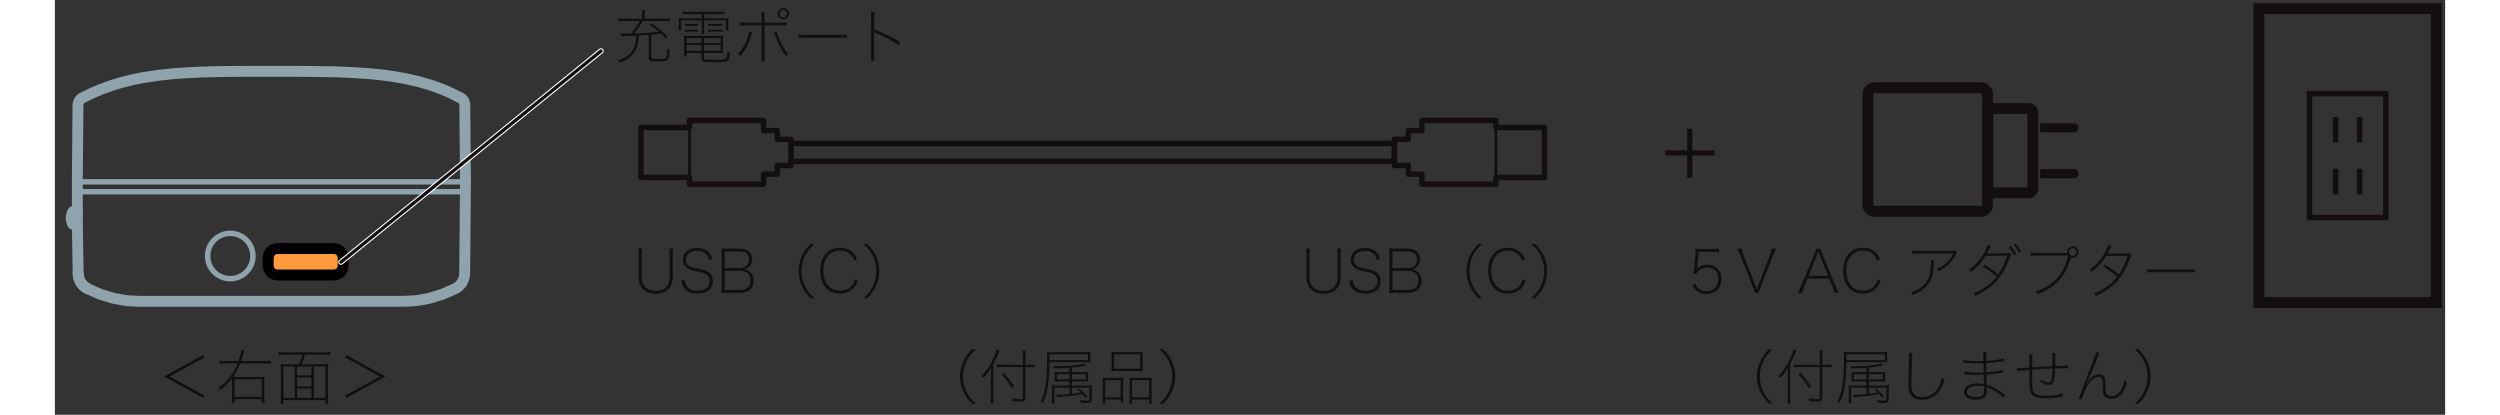 ﻿<?xml version="1.0" encoding="utf-8" standalone="no"?><svg width="325.5px" height="54px" viewBox="-1 -1 219 38" xmlns="http://www.w3.org/2000/svg" xmlns:xlink="http://www.w3.org/1999/xlink"><rect x="-1" y="-1" width="219" height="38" fill="#333333" stroke="none"/><title>generated by pstoedit</title><!-- generated by pstoedit version:3.75 --><g xml:space="preserve">
<clipPath id="clippath1"> 	<path d="M 0 -0.711 L 0 36 L 217.691 36 L 217.691 -0.711 Z" style="clip-rule:nonzero" />
</clipPath>
<g style="clip-path:url(#clippath1)"> 
<g fill="#120f0e" fill-rule="nonzero" stroke-width="0" stroke-linejoin="miter" stroke-linecap="butt" stroke-miterlimit="10">
	<path d="M 149.035 15.289 L 148.559 15.289 L 148.559 13.242 L 146.531 13.242 L 146.531 12.777 L 148.559 12.777 L 148.559 10.809 L 149.035 10.809 L 149.035 12.777 L 151.066 12.777 L 151.066 13.242 L 149.035 13.242 Z" />
</g>
<g stroke="#120f0e" fill="none" stroke-width="1" stroke-linejoin="miter" stroke-linecap="butt" stroke-miterlimit="10">
	<path d="M 176.074 7.652 L 176.074 17.754 C 176.074 18.09 175.801 18.363 175.465 18.363 L 165.727 18.363 C 165.387 18.363 165.113 18.09 165.113 17.754 L 165.113 7.652 C 165.113 7.312 165.387 7.043 165.727 7.043 L 175.465 7.043 C 175.801 7.043 176.074 7.312 176.074 7.652 Z" />
</g>
<g stroke="#120f0e" fill="none" stroke-width="1" stroke-linejoin="miter" stroke-linecap="butt" stroke-miterlimit="10">
	<path d="M 180.227 9.363 C 180.227 9.133 180.039 8.949 179.813 8.949 L 176.109 8.949 L 176.109 16.668 L 179.813 16.668 C 180.039 16.668 180.227 16.484 180.227 16.254 Z" />
</g>
<g fill="#120f0e" fill-rule="nonzero" stroke-width="0" stroke-linejoin="miter" stroke-linecap="butt" stroke-miterlimit="10">
	<path d="M 184.406 14.883 C 184.406 14.668 184.23 14.492 184.012 14.492 L 180.898 14.492 L 180.898 15.324 L 184.012 15.324 C 184.23 15.324 184.406 15.148 184.406 14.93 Z" />
</g>
<g fill="#120f0e" fill-rule="nonzero" stroke-width="0" stroke-linejoin="miter" stroke-linecap="butt" stroke-miterlimit="10">
	<path d="M 184.406 10.688 C 184.406 10.469 184.23 10.293 184.012 10.293 L 180.898 10.293 L 180.898 11.125 L 184.012 11.125 C 184.23 11.125 184.406 10.949 184.406 10.73 Z" />
</g>
<g stroke="#120f0e" fill="none" stroke-width="1" stroke-linejoin="miter" stroke-linecap="butt" stroke-miterlimit="10">
	<path d="M 217.191 26.723 L 200.938 26.723 L 200.938 -0.211 L 217.191 -0.211 Z" />
</g>
<g stroke="#120f0e" fill="none" stroke-width="0.5" stroke-linejoin="miter" stroke-linecap="butt" stroke-miterlimit="10">
	<path d="M 212.563 18.93 L 205.57 18.93 L 205.57 7.586 L 212.563 7.586 Z" />
</g>
<g stroke="#120f0e" fill="none" stroke-width="0.5" stroke-linejoin="miter" stroke-linecap="butt" stroke-miterlimit="10">
	<path d="M 207.965 9.715 L 207.965 12.051" />
</g>
<g stroke="#120f0e" fill="none" stroke-width="0.5" stroke-linejoin="miter" stroke-linecap="butt" stroke-miterlimit="10">
	<path d="M 210.168 9.715 L 210.168 12.051" />
</g>
<g stroke="#120f0e" fill="none" stroke-width="0.5" stroke-linejoin="miter" stroke-linecap="butt" stroke-miterlimit="10">
	<path d="M 207.965 14.465 L 207.965 16.801" />
</g>
<g stroke="#120f0e" fill="none" stroke-width="0.5" stroke-linejoin="miter" stroke-linecap="butt" stroke-miterlimit="10">
	<path d="M 210.168 14.465 L 210.168 16.801" />
</g>
<g stroke="#8ea3ab" fill="none" stroke-width="0.3" stroke-linejoin="round" stroke-linecap="round" stroke-miterlimit="10">
	<path d="M 1.199 24.113 L 1.199 24.106 L 1.215 24.324 L 1.262 24.535 L 1.336 24.75 L 1.441 24.953 L 1.574 25.137 L 1.734 25.301 L 1.906 25.434 L 2.094 25.547" />
</g>
<g fill="#120f0e" fill-rule="nonzero" stroke-width="0" stroke-linejoin="round" stroke-linecap="round" stroke-miterlimit="10">
	<path d="M 53.41 2.191 C 53.164 2.211 52.793 2.238 52.496 2.254 C 52.469 2.918 52.371 3.32 52.141 3.707 C 52.02 3.902 51.875 4.078 51.688 4.234 C 51.438 4.449 51.219 4.562 50.746 4.746 C 50.703 4.648 50.664 4.602 50.59 4.523 C 51.148 4.344 51.434 4.188 51.711 3.891 C 52.074 3.504 52.238 3.02 52.262 2.266 C 51.781 2.285 51.301 2.301 51.191 2.301 C 51.102 2.301 51.031 2.309 50.898 2.324 L 50.844 2.059 C 50.996 2.078 51.094 2.086 51.258 2.086 C 51.352 2.086 51.426 2.086 51.785 2.074 C 52.137 1.688 52.375 1.344 52.594 0.926 L 51.203 0.926 C 50.922 0.926 50.77 0.934 50.625 0.957 L 50.625 0.68 C 50.785 0.707 50.949 0.719 51.203 0.719 L 52.816 0.719 L 52.816 0.422 C 52.816 0.238 52.805 0.078 52.777 -0.066 L 53.09 -0.066 C 53.062 0.074 53.051 0.23 53.051 0.422 L 53.051 0.719 L 54.762 0.719 C 55.027 0.719 55.191 0.707 55.348 0.68 L 55.348 0.957 C 55.219 0.934 55.059 0.926 54.762 0.926 L 52.863 0.926 C 52.586 1.402 52.379 1.707 52.07 2.066 C 52.816 2.047 53.633 1.992 54.363 1.922 C 54.09 1.691 53.906 1.551 53.52 1.301 L 53.703 1.168 C 54.297 1.578 54.645 1.871 55.148 2.363 L 54.973 2.543 C 54.777 2.309 54.707 2.238 54.547 2.086 C 54.074 2.141 54.074 2.141 53.645 2.172 L 53.645 4.191 C 53.645 4.387 53.691 4.406 54.258 4.406 C 54.734 4.406 54.898 4.387 54.969 4.34 C 55.047 4.277 55.086 4.051 55.098 3.469 C 55.203 3.523 55.25 3.543 55.332 3.559 C 55.289 4.219 55.238 4.438 55.098 4.523 C 54.984 4.594 54.781 4.617 54.281 4.617 C 53.883 4.617 53.715 4.605 53.59 4.566 C 53.449 4.523 53.41 4.453 53.41 4.223 Z" />
</g>
<g fill="#120f0e" fill-rule="nonzero" stroke-width="0" stroke-linejoin="round" stroke-linecap="round" stroke-miterlimit="10">
	<path d="M 60.156 1.914 C 60.059 1.898 59.961 1.895 59.816 1.895 L 59.207 1.895 C 59.055 1.895 58.953 1.898 58.855 1.914 L 58.855 1.703 C 58.953 1.719 59.051 1.723 59.207 1.723 L 59.816 1.723 C 59.965 1.723 60.059 1.719 60.156 1.703 Z M 60.156 1.387 C 60.059 1.371 59.961 1.363 59.816 1.363 L 59.207 1.363 C 59.055 1.363 58.953 1.371 58.855 1.387 L 58.855 1.176 C 58.953 1.191 59.051 1.195 59.207 1.195 L 59.816 1.195 C 59.965 1.195 60.059 1.191 60.156 1.176 Z M 59.992 3.656 L 59.992 3.129 L 58.473 3.129 L 58.473 3.656 Z M 59.992 2.938 L 59.992 2.488 L 58.473 2.488 L 58.473 2.938 Z M 58.25 3.129 L 56.875 3.129 L 56.875 3.656 L 58.25 3.656 Z M 58.25 2.488 L 56.875 2.488 L 56.875 2.938 L 58.25 2.938 Z M 57.93 1.914 C 57.832 1.898 57.73 1.895 57.59 1.895 L 57.074 1.895 C 56.922 1.895 56.816 1.898 56.719 1.914 L 56.719 1.703 C 56.816 1.719 56.914 1.723 57.074 1.723 L 57.59 1.723 C 57.738 1.723 57.832 1.719 57.93 1.703 Z M 57.93 1.387 C 57.832 1.371 57.73 1.363 57.59 1.363 L 57.074 1.363 C 56.922 1.363 56.816 1.371 56.719 1.387 L 56.719 1.176 C 56.816 1.191 56.914 1.195 57.074 1.195 L 57.59 1.195 C 57.738 1.195 57.832 1.191 57.93 1.176 Z M 56.875 3.855 L 56.875 4.172 L 56.621 4.172 C 56.645 4.035 56.652 3.91 56.652 3.746 L 56.652 2.73 C 56.652 2.547 56.648 2.41 56.633 2.27 C 56.762 2.285 56.883 2.293 57.082 2.293 L 59.758 2.293 C 59.969 2.293 60.105 2.285 60.238 2.27 C 60.223 2.398 60.215 2.543 60.215 2.738 L 60.215 3.406 C 60.215 3.605 60.223 3.746 60.238 3.875 C 60.105 3.859 59.969 3.855 59.758 3.855 L 58.473 3.855 L 58.473 4.328 C 58.473 4.461 58.586 4.48 59.285 4.48 C 60.121 4.48 60.402 4.453 60.508 4.367 C 60.578 4.312 60.602 4.152 60.605 3.707 C 60.695 3.766 60.75 3.801 60.84 3.844 C 60.82 4.273 60.781 4.438 60.68 4.531 C 60.547 4.656 60.242 4.691 59.395 4.691 C 58.379 4.691 58.25 4.656 58.25 4.359 L 58.25 3.855 Z M 57.047 0.281 C 56.828 0.281 56.68 0.285 56.516 0.305 L 56.516 0.059 C 56.68 0.078 56.84 0.09 57.047 0.09 L 59.852 0.09 C 60.086 0.09 60.211 0.078 60.355 0.059 L 60.355 0.305 C 60.211 0.285 60.09 0.281 59.852 0.281 L 58.484 0.281 L 58.484 0.68 L 60.16 0.68 C 60.426 0.68 60.578 0.672 60.723 0.652 C 60.707 0.777 60.699 0.879 60.699 1.043 L 60.699 1.355 C 60.699 1.516 60.711 1.625 60.73 1.758 L 60.48 1.758 L 60.48 0.863 L 58.484 0.863 L 58.484 1.578 C 58.484 1.852 58.488 1.965 58.516 2.117 L 58.238 2.117 C 58.262 1.977 58.27 1.84 58.27 1.578 L 58.27 0.863 L 56.383 0.863 L 56.383 1.758 L 56.129 1.758 C 56.152 1.621 56.164 1.508 56.164 1.355 L 56.164 1.043 C 56.164 0.891 56.156 0.781 56.141 0.652 C 56.281 0.672 56.438 0.68 56.703 0.68 L 58.27 0.68 L 58.27 0.281 Z" />
</g>
<g fill="#120f0e" fill-rule="nonzero" stroke-width="0" stroke-linejoin="round" stroke-linecap="round" stroke-miterlimit="10">
	<path d="M 65.391 0.266 C 65.391 0.457 65.551 0.613 65.742 0.613 C 65.934 0.613 66.09 0.457 66.09 0.266 C 66.09 0.07 65.938 -0.082 65.742 -0.082 C 65.551 -0.082 65.391 0.074 65.391 0.266 Z M 66.258 0.266 C 66.258 0.547 66.023 0.781 65.742 0.781 C 65.457 0.781 65.223 0.547 65.223 0.266 C 65.223 -0.02 65.457 -0.254 65.742 -0.254 C 66.031 -0.254 66.258 -0.023 66.258 0.266 Z M 65.121 1.883 C 65.152 2.035 65.211 2.199 65.332 2.492 C 65.59 3.125 65.828 3.527 66.211 3.953 C 66.106 4.012 66.074 4.043 65.996 4.148 C 65.633 3.684 65.375 3.234 65.113 2.574 C 65.098 2.543 65.043 2.395 64.945 2.129 C 64.914 2.039 64.902 2.023 64.871 1.953 Z M 63.754 0.691 C 63.754 0.395 63.746 0.266 63.719 0.133 L 64.043 0.133 C 64.019 0.27 64.016 0.391 64.016 0.699 L 64.016 1.082 L 65.438 1.082 C 65.727 1.082 65.852 1.078 66.035 1.051 L 66.035 1.336 C 65.856 1.32 65.691 1.316 65.438 1.316 L 64.016 1.316 L 64.016 4.062 C 64.016 4.359 64.019 4.492 64.043 4.621 L 63.719 4.621 C 63.746 4.492 63.754 4.359 63.754 4.066 L 63.754 1.316 L 62.363 1.316 C 62.109 1.316 61.945 1.32 61.766 1.336 L 61.766 1.051 C 61.949 1.078 62.074 1.082 62.363 1.082 L 63.754 1.082 Z M 62.891 1.957 C 62.863 2.008 62.844 2.086 62.793 2.254 C 62.586 3 62.289 3.566 61.809 4.121 C 61.727 4.035 61.695 4.008 61.574 3.941 C 61.812 3.723 61.93 3.578 62.098 3.277 C 62.363 2.801 62.566 2.246 62.605 1.871 Z" />
</g>
<g fill="#120f0e" fill-rule="nonzero" stroke-width="0" stroke-linejoin="round" stroke-linecap="round" stroke-miterlimit="10">
	<path d="M 67.137 2.176 C 67.281 2.203 67.328 2.203 67.676 2.203 L 71.016 2.203 C 71.363 2.203 71.414 2.203 71.555 2.176 L 71.555 2.477 C 71.418 2.453 71.356 2.453 71.016 2.453 L 67.676 2.453 C 67.34 2.453 67.273 2.453 67.137 2.477 Z" />
</g>
<g fill="#120f0e" fill-rule="nonzero" stroke-width="0" stroke-linejoin="round" stroke-linecap="round" stroke-miterlimit="10">
	<path d="M 73.754 4.551 C 73.773 4.422 73.785 4.289 73.785 3.996 L 73.785 0.664 C 73.785 0.367 73.773 0.238 73.754 0.105 L 74.09 0.105 C 74.07 0.242 74.062 0.363 74.062 0.672 L 74.062 1.703 C 74.953 2.023 75.469 2.27 76.461 2.848 L 76.301 3.125 C 75.734 2.723 74.953 2.309 74.223 2.031 C 74.152 2.004 74.144 2.004 74.059 1.941 L 74.047 1.949 C 74.059 2.012 74.059 2.012 74.062 3.984 C 74.062 4.305 74.07 4.414 74.09 4.551 Z" />
</g>
<g fill="#120f0e" fill-rule="nonzero" stroke-width="0" stroke-linejoin="round" stroke-linecap="round" stroke-miterlimit="10">
	<path d="M 12.703 35.25 L 12.57 35.457 L 9.004 33.496 L 12.57 31.535 L 12.703 31.746 L 9.516 33.496 Z" />
</g>
<g fill="#120f0e" fill-rule="nonzero" stroke-width="0" stroke-linejoin="round" stroke-linecap="round" stroke-miterlimit="10">
	<path d="M 15.461 35.355 L 17.961 35.355 L 17.961 33.746 L 15.461 33.746 Z M 18.223 32.082 C 18.5 32.082 18.652 32.074 18.789 32.051 L 18.789 32.328 C 18.652 32.309 18.488 32.297 18.223 32.297 L 15.984 32.297 C 15.789 32.793 15.598 33.141 15.324 33.531 C 15.473 33.543 15.559 33.543 15.734 33.543 L 17.629 33.543 C 17.918 33.543 18.047 33.539 18.215 33.516 C 18.199 33.684 18.188 33.84 18.188 34.027 L 18.188 35.375 C 18.188 35.562 18.199 35.734 18.223 35.918 L 17.961 35.918 L 17.961 35.562 L 15.461 35.562 L 15.461 35.914 L 15.199 35.914 C 15.227 35.727 15.23 35.625 15.23 35.309 L 15.238 34.027 C 15.238 33.926 15.23 33.801 15.227 33.668 C 14.906 34.09 14.609 34.383 14.16 34.738 C 14.094 34.66 14.043 34.617 13.957 34.562 C 14.812 33.953 15.355 33.254 15.742 32.297 L 14.664 32.297 C 14.414 32.297 14.258 32.309 14.082 32.328 L 14.082 32.051 C 14.223 32.078 14.355 32.082 14.664 32.082 L 15.82 32.082 C 15.973 31.648 16.043 31.348 16.066 31.07 L 16.363 31.121 C 16.32 31.23 16.301 31.293 16.25 31.48 C 16.195 31.691 16.152 31.832 16.066 32.082 Z" />
</g>
<g fill="#120f0e" fill-rule="nonzero" stroke-width="0" stroke-linejoin="round" stroke-linecap="round" stroke-miterlimit="10">
	<path d="M 23.793 35.461 L 23.793 32.578 L 22.723 32.578 L 22.723 35.461 Z M 21.188 35.461 L 22.508 35.461 L 22.508 34.59 L 21.188 34.59 Z M 22.508 33.586 L 21.188 33.586 L 21.188 34.395 L 22.508 34.395 Z M 22.508 32.578 L 21.188 32.578 L 21.188 33.391 L 22.508 33.391 Z M 20.969 32.578 L 19.941 32.578 L 19.941 35.461 L 20.969 35.461 Z M 20.023 31.496 C 19.805 31.496 19.652 31.508 19.492 31.527 L 19.492 31.258 C 19.637 31.277 19.793 31.289 20.023 31.289 L 23.715 31.289 C 23.945 31.289 24.098 31.277 24.242 31.258 L 24.242 31.527 C 24.09 31.508 23.934 31.496 23.715 31.496 L 21.918 31.496 C 21.82 31.852 21.742 32.047 21.574 32.379 L 23.41 32.379 C 23.699 32.379 23.863 32.371 24.059 32.352 C 24.035 32.551 24.023 32.738 24.023 33.027 L 24.023 35.379 C 24.023 35.715 24.031 35.852 24.059 36 L 23.793 36 L 23.793 35.66 L 19.941 35.66 L 19.941 36 L 19.672 36 C 19.699 35.844 19.707 35.699 19.707 35.367 L 19.707 33.027 C 19.707 32.754 19.695 32.559 19.672 32.352 C 19.863 32.371 20.023 32.379 20.312 32.379 L 21.336 32.379 C 21.5 32.094 21.59 31.855 21.688 31.496 Z" />
</g>
<g fill="#120f0e" fill-rule="nonzero" stroke-width="0" stroke-linejoin="round" stroke-linecap="round" stroke-miterlimit="10">
	<path d="M 25.586 31.746 L 25.719 31.535 L 29.285 33.496 L 25.719 35.457 L 25.586 35.25 L 28.773 33.496 Z" />
</g>
<g fill="#120f0e" fill-rule="nonzero" stroke-width="0" stroke-linejoin="round" stroke-linecap="round" stroke-miterlimit="10">
	<path d="M 83.019 35.984 C 82.559 35.488 82.371 35.215 82.188 34.762 C 82.019 34.355 81.934 33.93 81.934 33.496 C 81.934 33.059 82.019 32.633 82.188 32.227 C 82.371 31.773 82.559 31.5 83.019 31.004 L 83.387 31.004 C 82.894 31.457 82.703 31.707 82.5 32.148 C 82.301 32.574 82.199 33.031 82.199 33.484 C 82.199 33.938 82.301 34.398 82.508 34.84 C 82.715 35.285 82.906 35.531 83.387 35.984 Z" />
</g>
<g fill="#120f0e" fill-rule="nonzero" stroke-width="0" stroke-linejoin="round" stroke-linecap="round" stroke-miterlimit="10">
	<path d="M 86.672 34.551 C 86.352 34.012 86.144 33.734 85.731 33.309 L 85.922 33.168 C 86.328 33.594 86.562 33.887 86.879 34.375 Z M 87.691 31.719 C 87.691 31.457 87.68 31.25 87.652 31.098 L 87.957 31.098 C 87.938 31.266 87.926 31.469 87.926 31.727 L 87.926 32.422 L 88.242 32.422 C 88.453 32.422 88.617 32.41 88.758 32.391 L 88.758 32.652 C 88.578 32.633 88.398 32.629 88.242 32.629 L 87.926 32.629 L 87.926 35.438 C 87.926 35.715 87.828 35.789 87.441 35.789 C 87.219 35.789 87 35.777 86.742 35.75 C 86.727 35.641 86.711 35.59 86.672 35.5 C 86.988 35.547 87.191 35.562 87.398 35.562 C 87.648 35.562 87.691 35.543 87.691 35.43 L 87.691 32.629 L 85.867 32.629 C 85.648 32.629 85.449 32.641 85.316 32.66 L 85.316 32.391 C 85.449 32.41 85.637 32.422 85.863 32.422 L 87.691 32.422 Z M 84.754 33.359 C 84.754 33.129 84.762 32.938 84.777 32.68 C 84.523 33.117 84.375 33.32 84.102 33.613 C 84.031 33.551 83.984 33.516 83.894 33.473 C 84.406 32.918 84.711 32.453 85.027 31.742 C 85.18 31.398 85.25 31.191 85.277 31.039 L 85.559 31.137 C 85.523 31.191 85.508 31.23 85.469 31.32 C 85.324 31.676 85.176 31.992 84.984 32.344 L 84.984 35.297 C 84.984 35.559 84.996 35.754 85.012 35.941 L 84.723 35.941 C 84.746 35.742 84.754 35.57 84.754 35.281 Z" />
</g>
<g fill="#120f0e" fill-rule="nonzero" stroke-width="0" stroke-linejoin="round" stroke-linecap="round" stroke-miterlimit="10">
	<path d="M 93.457 33.762 L 93.457 33.277 L 92.184 33.277 L 92.184 33.762 Z M 90.816 33.277 L 90.816 33.762 L 91.969 33.762 L 91.969 33.277 Z M 93.512 34.328 C 93.762 34.328 93.875 34.324 94.035 34.305 C 94.019 34.449 94.012 34.59 94.012 34.809 L 94.012 35.559 C 94.012 35.848 93.918 35.922 93.57 35.922 C 93.402 35.922 93.191 35.914 93.004 35.902 C 92.992 35.816 92.984 35.762 92.949 35.668 C 93.191 35.699 93.383 35.715 93.594 35.715 C 93.758 35.715 93.793 35.684 93.793 35.547 L 93.793 34.52 L 92.184 34.52 L 92.184 35.086 C 92.434 35.059 92.656 35.023 93 34.961 C 92.883 34.852 92.832 34.801 92.688 34.703 L 92.832 34.59 C 93.117 34.812 93.309 34.996 93.562 35.305 L 93.414 35.457 C 93.305 35.293 93.254 35.23 93.137 35.105 C 92.348 35.254 92.074 35.285 91.027 35.367 C 90.887 35.375 90.871 35.379 90.805 35.391 L 90.754 35.152 C 90.836 35.156 90.93 35.16 91.043 35.16 C 91.234 35.16 91.512 35.145 91.969 35.105 L 91.969 34.52 L 90.57 34.52 L 90.57 35.434 C 90.57 35.672 90.574 35.805 90.594 35.949 L 90.324 35.949 C 90.34 35.777 90.352 35.613 90.352 35.422 L 90.352 34.762 C 90.352 34.504 90.348 34.402 90.336 34.305 C 90.484 34.324 90.617 34.328 90.863 34.328 L 91.969 34.328 L 91.969 33.945 L 91.023 33.945 C 90.793 33.945 90.723 33.953 90.594 33.965 C 90.602 33.859 90.609 33.762 90.609 33.648 L 90.609 33.395 C 90.609 33.227 90.609 33.18 90.594 33.074 C 90.719 33.09 90.773 33.09 91.023 33.09 L 91.969 33.09 L 91.969 32.695 C 91.535 32.73 91.066 32.754 90.582 32.766 C 90.547 32.68 90.527 32.633 90.477 32.559 C 90.617 32.562 90.723 32.562 90.801 32.562 C 91.852 32.562 92.973 32.445 93.328 32.289 L 93.5 32.48 C 92.938 32.59 92.715 32.625 92.184 32.68 L 92.184 33.09 L 93.254 33.09 C 93.496 33.09 93.562 33.09 93.688 33.074 C 93.668 33.172 93.668 33.219 93.668 33.395 L 93.668 33.648 C 93.668 33.828 93.676 33.883 93.688 33.965 C 93.555 33.945 93.484 33.945 93.25 33.945 L 92.184 33.945 L 92.184 34.328 Z M 93.66 31.996 L 93.66 31.465 L 90.129 31.465 L 90.129 31.996 Z M 90.129 32.188 C 90.082 34.297 89.965 34.988 89.508 35.918 C 89.438 35.836 89.394 35.793 89.324 35.75 C 89.496 35.406 89.59 35.168 89.676 34.809 C 89.836 34.145 89.91 33.191 89.91 31.84 C 89.91 31.555 89.906 31.418 89.891 31.246 C 90.074 31.262 90.234 31.266 90.519 31.266 L 93.344 31.266 C 93.613 31.266 93.746 31.262 93.887 31.246 C 93.875 31.363 93.871 31.457 93.871 31.582 L 93.871 31.895 C 93.871 32.02 93.875 32.105 93.887 32.203 C 93.731 32.191 93.578 32.188 93.371 32.188 Z" />
</g>
<g fill="#120f0e" fill-rule="nonzero" stroke-width="0" stroke-linejoin="round" stroke-linecap="round" stroke-miterlimit="10">
	<path d="M 97.695 33.82 L 97.695 35.402 L 99.262 35.402 L 99.262 33.82 Z M 97.473 34.082 C 97.473 33.82 97.473 33.75 97.457 33.609 C 97.598 33.621 97.719 33.625 97.91 33.625 L 99.047 33.625 C 99.25 33.625 99.371 33.621 99.504 33.602 C 99.488 33.758 99.484 33.91 99.484 34.137 L 99.484 35.41 C 99.484 35.707 99.488 35.848 99.512 35.969 L 99.262 35.969 L 99.262 35.598 L 97.695 35.598 L 97.695 35.969 L 97.453 35.969 C 97.469 35.82 97.473 35.68 97.473 35.41 Z M 96.051 31.465 L 96.051 32.793 L 98.426 32.793 L 98.426 31.465 Z M 95.824 31.68 C 95.824 31.496 95.816 31.371 95.801 31.234 C 95.992 31.258 96.129 31.262 96.41 31.262 L 98.066 31.262 C 98.371 31.262 98.531 31.258 98.676 31.234 C 98.66 31.363 98.656 31.48 98.656 31.676 L 98.656 32.551 C 98.656 32.758 98.66 32.879 98.676 33.016 C 98.504 33 98.363 32.992 98.102 32.992 L 96.383 32.992 C 96.129 32.992 95.965 33 95.801 33.016 C 95.816 32.879 95.824 32.742 95.824 32.559 Z M 95.234 33.82 L 95.234 35.402 L 96.644 35.402 L 96.644 33.82 Z M 95.012 34.137 C 95.012 33.918 95.008 33.762 94.988 33.602 C 95.148 33.621 95.273 33.625 95.477 33.625 L 96.434 33.625 C 96.609 33.625 96.746 33.621 96.887 33.609 C 96.875 33.738 96.871 33.84 96.871 34.137 L 96.871 35.305 C 96.871 35.586 96.875 35.734 96.891 35.859 L 96.644 35.859 L 96.644 35.598 L 95.234 35.598 L 95.234 35.969 L 94.984 35.969 C 95.008 35.824 95.012 35.684 95.012 35.41 Z" />
</g>
<g fill="#120f0e" fill-rule="nonzero" stroke-width="0" stroke-linejoin="round" stroke-linecap="round" stroke-miterlimit="10">
	<path d="M 100.199 35.984 C 100.68 35.531 100.863 35.285 101.07 34.84 C 101.277 34.395 101.383 33.941 101.383 33.484 C 101.383 33.031 101.277 32.574 101.082 32.148 C 100.875 31.707 100.684 31.457 100.195 31.004 L 100.559 31.004 C 101.023 31.5 101.207 31.773 101.398 32.227 C 101.566 32.633 101.648 33.055 101.648 33.496 C 101.648 33.938 101.566 34.355 101.398 34.762 C 101.207 35.215 101.023 35.488 100.566 35.984 Z" />
</g>
<g fill="#120f0e" fill-rule="nonzero" stroke-width="0" stroke-linejoin="round" stroke-linecap="round" stroke-miterlimit="10">
	<path d="M 156.031 35.984 C 155.566 35.488 155.383 35.215 155.195 34.762 C 155.027 34.355 154.941 33.93 154.941 33.496 C 154.941 33.059 155.027 32.633 155.195 32.227 C 155.383 31.773 155.566 31.5 156.031 31.004 L 156.395 31.004 C 155.906 31.457 155.715 31.707 155.508 32.148 C 155.313 32.574 155.207 33.031 155.207 33.484 C 155.207 33.938 155.313 34.398 155.52 34.84 C 155.727 35.285 155.914 35.531 156.395 35.984 Z" />
</g>
<g fill="#120f0e" fill-rule="nonzero" stroke-width="0" stroke-linejoin="round" stroke-linecap="round" stroke-miterlimit="10">
	<path d="M 159.684 34.551 C 159.359 34.012 159.152 33.734 158.738 33.309 L 158.93 33.168 C 159.34 33.594 159.574 33.887 159.891 34.375 Z M 160.699 31.719 C 160.699 31.457 160.691 31.25 160.664 31.098 L 160.969 31.098 C 160.945 31.266 160.934 31.469 160.934 31.727 L 160.934 32.422 L 161.25 32.422 C 161.465 32.422 161.629 32.41 161.77 32.391 L 161.77 32.652 C 161.59 32.633 161.41 32.629 161.25 32.629 L 160.934 32.629 L 160.934 35.438 C 160.934 35.715 160.836 35.789 160.449 35.789 C 160.227 35.789 160.008 35.777 159.754 35.75 C 159.738 35.641 159.719 35.59 159.684 35.5 C 159.996 35.547 160.199 35.562 160.406 35.562 C 160.656 35.562 160.699 35.543 160.699 35.43 L 160.699 32.629 L 158.875 32.629 C 158.66 32.629 158.457 32.641 158.324 32.66 L 158.324 32.391 C 158.457 32.41 158.648 32.422 158.871 32.422 L 160.699 32.422 Z M 157.766 33.359 C 157.766 33.129 157.77 32.938 157.785 32.68 C 157.531 33.117 157.383 33.32 157.113 33.613 C 157.039 33.551 156.992 33.516 156.906 33.473 C 157.418 32.918 157.723 32.453 158.039 31.742 C 158.191 31.398 158.262 31.191 158.289 31.039 L 158.566 31.137 C 158.531 31.191 158.516 31.23 158.48 31.32 C 158.332 31.676 158.184 31.992 157.992 32.344 L 157.992 35.297 C 157.992 35.559 158.004 35.754 158.02 35.941 L 157.734 35.941 C 157.754 35.742 157.766 35.57 157.766 35.281 Z" />
</g>
<g fill="#120f0e" fill-rule="nonzero" stroke-width="0" stroke-linejoin="round" stroke-linecap="round" stroke-miterlimit="10">
	<path d="M 166.465 33.762 L 166.465 33.277 L 165.191 33.277 L 165.191 33.762 Z M 163.824 33.277 L 163.824 33.762 L 164.98 33.762 L 164.98 33.277 Z M 166.52 34.328 C 166.77 34.328 166.887 34.324 167.043 34.305 C 167.027 34.449 167.023 34.59 167.023 34.809 L 167.023 35.559 C 167.023 35.848 166.93 35.922 166.582 35.922 C 166.41 35.922 166.199 35.914 166.016 35.902 C 166.004 35.816 165.992 35.762 165.961 35.668 C 166.199 35.699 166.391 35.715 166.602 35.715 C 166.766 35.715 166.805 35.684 166.805 35.547 L 166.805 34.52 L 165.191 34.52 L 165.191 35.086 C 165.441 35.059 165.664 35.023 166.008 34.961 C 165.895 34.852 165.84 34.801 165.699 34.703 L 165.84 34.59 C 166.129 34.812 166.32 34.996 166.57 35.305 L 166.422 35.457 C 166.313 35.293 166.266 35.23 166.145 35.105 C 165.355 35.254 165.082 35.285 164.035 35.367 C 163.895 35.375 163.879 35.379 163.813 35.391 L 163.766 35.152 C 163.848 35.156 163.938 35.16 164.055 35.16 C 164.242 35.16 164.523 35.145 164.98 35.105 L 164.98 34.52 L 163.578 34.52 L 163.578 35.434 C 163.578 35.672 163.586 35.805 163.602 35.949 L 163.336 35.949 C 163.352 35.777 163.363 35.613 163.363 35.422 L 163.363 34.762 C 163.363 34.504 163.355 34.402 163.348 34.305 C 163.492 34.324 163.629 34.328 163.875 34.328 L 164.98 34.328 L 164.98 33.945 L 164.031 33.945 C 163.805 33.945 163.73 33.953 163.602 33.965 C 163.613 33.859 163.617 33.762 163.617 33.648 L 163.617 33.395 C 163.617 33.227 163.617 33.18 163.602 33.074 C 163.727 33.09 163.781 33.09 164.031 33.09 L 164.98 33.09 L 164.98 32.695 C 164.543 32.73 164.074 32.754 163.59 32.766 C 163.559 32.68 163.535 32.633 163.488 32.559 C 163.629 32.562 163.73 32.562 163.809 32.562 C 164.859 32.562 165.98 32.445 166.336 32.289 L 166.512 32.48 C 165.949 32.59 165.727 32.625 165.191 32.68 L 165.191 33.09 L 166.266 33.09 C 166.504 33.09 166.57 33.09 166.695 33.074 C 166.68 33.172 166.68 33.219 166.68 33.395 L 166.68 33.648 C 166.68 33.828 166.684 33.883 166.695 33.965 C 166.563 33.945 166.492 33.945 166.258 33.945 L 165.191 33.945 L 165.191 34.328 Z M 166.668 31.996 L 166.668 31.465 L 163.141 31.465 L 163.141 31.996 Z M 163.141 32.188 C 163.09 34.297 162.977 34.988 162.516 35.918 C 162.445 35.836 162.402 35.793 162.332 35.75 C 162.508 35.406 162.598 35.168 162.688 34.809 C 162.844 34.145 162.922 33.191 162.922 31.84 C 162.922 31.555 162.914 31.418 162.898 31.246 C 163.086 31.262 163.242 31.266 163.531 31.266 L 166.352 31.266 C 166.625 31.266 166.754 31.262 166.895 31.246 C 166.887 31.363 166.879 31.457 166.879 31.582 L 166.879 31.895 C 166.879 32.02 166.887 32.105 166.895 32.203 C 166.738 32.191 166.586 32.188 166.379 32.188 Z" />
</g>
<g fill="#120f0e" fill-rule="nonzero" stroke-width="0" stroke-linejoin="round" stroke-linecap="round" stroke-miterlimit="10">
	<path d="M 169.199 31.363 C 169.176 31.492 169.164 31.605 169.145 31.969 C 169.129 32.301 169.094 33.777 169.094 34.137 C 169.094 34.609 169.133 34.824 169.262 35.02 C 169.422 35.266 169.711 35.383 170.121 35.383 C 170.75 35.383 171.289 35.035 171.605 34.426 C 171.734 34.172 171.805 33.969 171.883 33.598 C 171.977 33.684 172.012 33.711 172.145 33.793 C 171.953 34.371 171.797 34.684 171.566 34.961 C 171.188 35.406 170.691 35.629 170.07 35.629 C 169.629 35.629 169.313 35.504 169.102 35.254 C 168.895 35.008 168.828 34.754 168.828 34.191 C 168.828 33.848 168.828 33.758 168.875 31.969 C 168.883 31.812 168.883 31.691 168.883 31.609 C 168.883 31.535 168.875 31.469 168.867 31.363 Z" />
</g>
<g fill="#120f0e" fill-rule="nonzero" stroke-width="0" stroke-linejoin="round" stroke-linecap="round" stroke-miterlimit="10">
	<path d="M 175.754 34.414 C 175.535 34.359 175.414 34.348 175.148 34.348 C 174.566 34.348 174.184 34.566 174.184 34.898 C 174.184 35.195 174.516 35.395 175.008 35.395 C 175.305 35.395 175.535 35.32 175.648 35.188 C 175.727 35.098 175.758 34.953 175.758 34.684 Z M 173.836 31.98 C 174.043 32.039 174.613 32.082 175.195 32.082 C 175.328 32.082 175.531 32.078 175.699 32.078 C 175.691 31.363 175.691 31.363 175.676 31.25 L 175.988 31.25 C 175.961 31.371 175.953 31.547 175.949 32.062 C 176.66 32.02 177.293 31.93 177.563 31.832 L 177.582 32.094 C 177.5 32.102 177.5 32.102 177.234 32.137 C 176.711 32.219 176.512 32.242 175.949 32.273 C 175.953 32.398 175.953 32.398 175.965 33.109 C 176.711 33.055 177.203 32.977 177.48 32.875 L 177.5 33.137 C 177.43 33.141 177.43 33.141 177.203 33.18 C 176.867 33.234 176.355 33.293 175.973 33.316 L 175.996 34.242 C 176.504 34.395 176.969 34.637 177.512 35.047 C 177.598 35.105 177.625 35.129 177.699 35.168 L 177.547 35.434 C 177.387 35.27 177.215 35.133 176.941 34.949 C 176.707 34.789 176.512 34.688 176.117 34.523 C 176.074 34.508 176.047 34.492 175.996 34.469 C 176.016 34.547 176.02 34.617 176.02 34.742 C 176.02 35.059 175.965 35.242 175.84 35.367 C 175.672 35.535 175.379 35.629 175.023 35.629 C 174.699 35.629 174.398 35.555 174.199 35.418 C 174.02 35.297 173.934 35.125 173.934 34.895 C 173.934 34.422 174.414 34.121 175.176 34.121 C 175.422 34.121 175.586 34.145 175.746 34.191 C 175.742 34.137 175.73 33.855 175.715 33.332 C 175.469 33.336 175.219 33.344 175.051 33.344 C 174.715 33.344 174.426 33.332 174.141 33.305 C 174.082 33.297 174.043 33.293 174.016 33.293 C 174.004 33.293 173.988 33.293 173.965 33.293 L 173.973 33.043 C 174.219 33.102 174.648 33.137 175.18 33.137 C 175.332 33.137 175.539 33.129 175.711 33.125 C 175.703 32.641 175.699 32.363 175.699 32.285 C 175.52 32.289 175.414 32.289 175.285 32.289 C 174.887 32.289 174.348 32.27 173.992 32.234 C 173.949 32.23 173.922 32.23 173.902 32.23 C 173.887 32.23 173.863 32.23 173.828 32.23 Z" />
</g>
<g fill="#120f0e" fill-rule="nonzero" stroke-width="0" stroke-linejoin="round" stroke-linecap="round" stroke-miterlimit="10">
	<path d="M 182.035 32.559 C 182.035 32.449 182.035 32.324 182.035 32.039 C 182.035 31.598 182.031 31.512 182.008 31.348 L 182.297 31.348 C 182.285 31.48 182.281 31.52 182.281 31.715 C 182.281 32.09 182.281 32.281 182.277 32.547 C 183.277 32.516 183.277 32.516 183.453 32.492 L 183.457 32.758 C 183.316 32.75 183.238 32.742 183.113 32.742 C 183.055 32.742 182.902 32.75 182.672 32.754 C 182.578 32.754 182.445 32.758 182.27 32.758 C 182.258 33.191 182.227 33.523 182.176 33.766 C 182.141 33.973 182.09 34.09 181.996 34.172 C 181.922 34.246 181.813 34.289 181.699 34.289 C 181.504 34.289 181.301 34.215 180.945 34.008 C 180.953 33.945 180.957 33.867 180.957 33.758 C 181.258 33.953 181.52 34.066 181.676 34.066 C 181.836 34.066 181.906 33.969 181.953 33.676 C 181.992 33.461 182.016 33.184 182.031 32.77 C 181.063 32.812 181.063 32.812 180.168 32.875 C 180.168 32.934 180.168 32.934 180.168 32.988 C 180.16 33.262 180.16 33.418 180.16 33.555 C 180.16 34.316 180.172 34.594 180.211 34.742 C 180.262 34.949 180.359 35.062 180.551 35.141 C 180.723 35.211 181.063 35.254 181.441 35.254 C 182.039 35.254 182.574 35.184 182.949 35.047 L 182.988 35.332 C 182.91 35.34 182.891 35.348 182.785 35.363 C 182.289 35.457 181.883 35.492 181.441 35.492 C 180.609 35.492 180.168 35.332 180.02 34.965 C 179.93 34.746 179.91 34.523 179.91 33.695 C 179.91 33.457 179.91 33.277 179.918 32.891 L 179.551 32.922 C 179.09 32.961 179.023 32.965 178.797 33.012 L 178.762 32.75 C 178.805 32.75 178.84 32.75 178.867 32.75 C 178.926 32.75 178.926 32.75 179.918 32.672 L 179.918 32.164 C 179.918 31.77 179.91 31.594 179.895 31.473 L 180.211 31.473 C 180.184 31.637 180.184 31.637 180.168 32.656 L 181.109 32.598 Z" />
</g>
<g fill="#120f0e" fill-rule="nonzero" stroke-width="0" stroke-linejoin="round" stroke-linecap="round" stroke-miterlimit="10">
	<path d="M 186.332 31.348 C 186.258 31.469 186.258 31.469 185.699 32.906 C 185.566 33.238 185.48 33.445 185.313 33.805 L 185.16 34.125 L 185.188 34.137 C 185.313 33.938 185.344 33.883 185.422 33.785 C 185.684 33.445 185.941 33.293 186.25 33.293 C 186.516 33.293 186.719 33.406 186.809 33.621 C 186.859 33.723 186.867 33.816 186.875 34.078 L 186.883 34.566 C 186.883 34.895 186.902 35.004 186.984 35.113 C 187.066 35.223 187.246 35.293 187.441 35.293 C 187.859 35.293 188.172 35.059 188.391 34.566 C 188.504 34.328 188.563 34.105 188.602 33.84 C 188.695 33.941 188.727 33.973 188.84 34.055 C 188.723 34.484 188.633 34.703 188.48 34.938 C 188.23 35.332 187.867 35.535 187.43 35.535 C 187.125 35.535 186.867 35.422 186.75 35.227 C 186.664 35.086 186.629 34.934 186.629 34.637 C 186.629 34.621 186.629 34.621 186.637 34.258 C 186.637 34.234 186.637 34.215 186.637 34.188 C 186.637 34.027 186.629 33.902 186.613 33.816 C 186.582 33.621 186.449 33.516 186.242 33.516 C 186.047 33.516 185.855 33.609 185.645 33.812 C 185.332 34.105 185.137 34.422 184.914 34.988 C 184.777 35.332 184.734 35.449 184.703 35.598 L 184.418 35.508 C 184.48 35.383 184.633 34.98 185.277 33.293 C 185.867 31.754 185.992 31.41 186.023 31.25 Z" />
</g>
<g fill="#120f0e" fill-rule="nonzero" stroke-width="0" stroke-linejoin="round" stroke-linecap="round" stroke-miterlimit="10">
	<path d="M 189.559 35.984 C 190.035 35.531 190.223 35.285 190.43 34.84 C 190.637 34.395 190.738 33.941 190.738 33.484 C 190.738 33.031 190.637 32.574 190.441 32.148 C 190.234 31.707 190.043 31.457 189.551 31.004 L 189.918 31.004 C 190.379 31.5 190.566 31.773 190.758 32.227 C 190.926 32.633 191.008 33.055 191.008 33.496 C 191.008 33.938 190.926 34.355 190.758 34.762 C 190.566 35.215 190.379 35.488 189.922 35.984 Z" />
</g>
<g fill="#120f0e" fill-rule="nonzero" stroke-width="0" stroke-linejoin="round" stroke-linecap="round" stroke-miterlimit="10">
	<path d="M 52.812 21.781 C 52.777 21.965 52.77 22.098 52.77 22.348 L 52.77 24.379 C 52.77 25.184 53.246 25.656 54.059 25.656 C 54.871 25.656 55.332 25.195 55.332 24.379 L 55.332 22.348 C 55.332 22.113 55.32 21.965 55.289 21.781 L 55.652 21.781 C 55.621 21.961 55.609 22.098 55.609 22.336 L 55.609 24.398 C 55.609 24.856 55.473 25.238 55.215 25.5 C 54.945 25.766 54.543 25.906 54.035 25.906 C 53.062 25.906 52.488 25.352 52.488 24.398 L 52.488 22.348 C 52.488 22.106 52.48 21.965 52.445 21.781 Z" />
</g>
<g fill="#120f0e" fill-rule="nonzero" stroke-width="0" stroke-linejoin="round" stroke-linecap="round" stroke-miterlimit="10">
	<path d="M 56.734 24.66 C 56.75 24.934 56.793 25.07 56.91 25.234 C 57.102 25.488 57.449 25.637 57.879 25.637 C 58.574 25.637 58.996 25.297 58.996 24.742 C 58.996 24.461 58.887 24.246 58.664 24.121 C 58.488 24.019 58.336 23.973 57.785 23.859 C 57.344 23.766 57.125 23.691 56.949 23.57 C 56.68 23.391 56.531 23.121 56.531 22.805 C 56.531 22.141 57.047 21.719 57.852 21.719 C 58.359 21.719 58.754 21.891 58.988 22.203 C 59.109 22.356 59.16 22.481 59.215 22.75 L 58.902 22.805 C 58.863 22.57 58.816 22.453 58.699 22.32 C 58.516 22.098 58.215 21.977 57.848 21.977 C 57.234 21.977 56.816 22.312 56.816 22.805 C 56.816 23.074 56.973 23.301 57.262 23.434 C 57.41 23.5 57.535 23.539 57.875 23.606 C 58.375 23.703 58.617 23.777 58.82 23.898 C 59.137 24.082 59.285 24.356 59.285 24.746 C 59.285 25.484 58.777 25.891 57.879 25.891 C 57.297 25.891 56.867 25.711 56.625 25.367 C 56.5 25.188 56.453 25.035 56.406 24.711 Z" />
</g>
<g fill="#120f0e" fill-rule="nonzero" stroke-width="0" stroke-linejoin="round" stroke-linecap="round" stroke-miterlimit="10">
	<path d="M 60.371 25.57 L 61.754 25.57 C 62.395 25.57 62.738 25.266 62.738 24.699 C 62.738 24.117 62.395 23.816 61.734 23.816 L 60.371 23.816 Z M 61.727 23.562 C 62.281 23.562 62.602 23.273 62.602 22.766 C 62.602 22.281 62.305 22.035 61.719 22.035 L 60.371 22.035 L 60.371 23.562 Z M 60.598 25.828 C 60.398 25.828 60.227 25.832 60.043 25.844 C 60.082 25.637 60.094 25.496 60.094 25.195 L 60.094 22.301 C 60.094 22.078 60.082 21.945 60.047 21.769 C 60.223 21.781 60.305 21.781 60.598 21.781 L 61.699 21.781 C 62.465 21.781 62.891 22.129 62.891 22.754 C 62.891 23.059 62.793 23.301 62.598 23.469 C 62.488 23.562 62.391 23.609 62.168 23.68 C 62.41 23.723 62.543 23.777 62.688 23.902 C 62.914 24.082 63.027 24.363 63.027 24.703 C 63.027 25.418 62.562 25.828 61.758 25.828 Z" />
</g>
<g fill="#120f0e" fill-rule="nonzero" stroke-width="0" stroke-linejoin="round" stroke-linecap="round" stroke-miterlimit="10">
	<path d="M 68.231 26.328 C 67.769 25.832 67.582 25.559 67.398 25.106 C 67.231 24.699 67.141 24.273 67.141 23.84 C 67.141 23.402 67.231 22.977 67.398 22.57 C 67.582 22.117 67.769 21.844 68.231 21.348 L 68.598 21.348 C 68.106 21.801 67.914 22.051 67.707 22.492 C 67.512 22.918 67.41 23.375 67.41 23.828 C 67.41 24.281 67.512 24.742 67.719 25.184 C 67.926 25.629 68.117 25.875 68.598 26.328 Z" />
</g>
<g fill="#120f0e" fill-rule="nonzero" stroke-width="0" stroke-linejoin="round" stroke-linecap="round" stroke-miterlimit="10">
	<path d="M 72.227 22.867 C 72.133 22.617 72.074 22.508 71.961 22.379 C 71.719 22.106 71.371 21.961 70.945 21.961 C 70.008 21.961 69.414 22.672 69.414 23.801 C 69.414 24.922 70.008 25.637 70.945 25.637 C 71.402 25.637 71.785 25.461 72.031 25.144 C 72.156 24.977 72.215 24.84 72.269 24.59 L 72.562 24.684 C 72.473 24.965 72.41 25.09 72.309 25.25 C 72.008 25.668 71.523 25.898 70.918 25.898 C 70.43 25.898 70.008 25.738 69.711 25.441 C 69.328 25.062 69.125 24.492 69.125 23.805 C 69.125 23.121 69.328 22.547 69.715 22.168 C 70.019 21.856 70.422 21.703 70.93 21.703 C 71.426 21.703 71.824 21.852 72.106 22.129 C 72.281 22.301 72.371 22.449 72.508 22.766 Z" />
</g>
<g fill="#120f0e" fill-rule="nonzero" stroke-width="0" stroke-linejoin="round" stroke-linecap="round" stroke-miterlimit="10">
	<path d="M 73.082 26.328 C 73.562 25.875 73.746 25.629 73.953 25.184 C 74.16 24.738 74.266 24.285 74.266 23.828 C 74.266 23.375 74.16 22.918 73.965 22.492 C 73.758 22.051 73.566 21.801 73.078 21.348 L 73.441 21.348 C 73.906 21.844 74.09 22.117 74.281 22.57 C 74.449 22.977 74.531 23.398 74.531 23.84 C 74.531 24.281 74.449 24.699 74.281 25.106 C 74.09 25.559 73.906 25.832 73.449 26.328 Z" />
</g>
<g fill="#120f0e" fill-rule="nonzero" stroke-width="0" stroke-linejoin="round" stroke-linecap="round" stroke-miterlimit="10">
	<path d="M 149.488 23.402 C 149.477 23.5 149.473 23.527 149.441 23.66 C 149.699 23.391 150.027 23.258 150.406 23.258 C 151.188 23.258 151.699 23.766 151.699 24.547 C 151.699 25.387 151.148 25.934 150.316 25.934 C 149.938 25.934 149.617 25.828 149.371 25.609 C 149.234 25.488 149.16 25.379 149.023 25.133 L 149.324 25.008 C 149.383 25.172 149.426 25.242 149.508 25.336 C 149.703 25.559 149.992 25.68 150.332 25.68 C 150.973 25.68 151.402 25.234 151.402 24.566 C 151.402 23.922 151.012 23.512 150.391 23.512 C 150.102 23.512 149.848 23.598 149.633 23.766 C 149.504 23.875 149.441 23.953 149.383 24.102 L 149.105 24.078 C 149.148 23.894 149.164 23.789 149.191 23.512 L 149.309 22.34 C 149.324 22.199 149.328 22.113 149.328 22.062 C 149.328 21.934 149.324 21.879 149.309 21.781 C 149.465 21.809 149.551 21.812 149.883 21.812 L 150.898 21.812 C 151.148 21.812 151.277 21.801 151.48 21.769 L 151.48 22.113 C 151.289 22.078 151.137 22.07 150.898 22.07 L 149.617 22.07 Z" />
</g>
<g fill="#120f0e" fill-rule="nonzero" stroke-width="0" stroke-linejoin="round" stroke-linecap="round" stroke-miterlimit="10">
	<path d="M 154.805 25.16 C 154.82 25.207 154.902 25.434 154.938 25.531 C 154.984 25.375 155.02 25.277 155.063 25.16 L 156.145 22.324 C 156.23 22.09 156.293 21.894 156.309 21.781 L 156.711 21.781 C 156.625 21.922 156.566 22.051 156.43 22.402 L 155.27 25.336 C 155.172 25.582 155.129 25.711 155.102 25.828 L 154.77 25.828 C 154.738 25.719 154.719 25.656 154.594 25.336 L 153.43 22.402 C 153.285 22.051 153.215 21.891 153.145 21.781 L 153.547 21.781 C 153.586 21.965 153.629 22.117 153.711 22.324 Z" />
</g>
<g fill="#120f0e" fill-rule="nonzero" stroke-width="0" stroke-linejoin="round" stroke-linecap="round" stroke-miterlimit="10">
	<path d="M 160.707 22.383 C 160.684 22.336 160.664 22.269 160.574 22.016 C 160.523 22.16 160.484 22.277 160.457 22.352 C 160.449 22.367 160.449 22.379 160.445 22.383 L 159.688 24.269 L 161.465 24.269 Z M 159.586 24.523 L 159.273 25.281 C 159.199 25.461 159.137 25.656 159.102 25.828 L 158.691 25.828 C 158.805 25.637 158.84 25.57 158.984 25.211 L 160.215 22.269 C 160.32 22.019 160.363 21.894 160.391 21.781 L 160.75 21.781 C 160.773 21.871 160.801 21.945 160.938 22.269 L 162.164 25.211 C 162.305 25.539 162.375 25.684 162.461 25.828 L 162.051 25.828 C 162.008 25.648 161.941 25.445 161.879 25.281 L 161.566 24.523 Z" />
</g>
<g fill="#120f0e" fill-rule="nonzero" stroke-width="0" stroke-linejoin="round" stroke-linecap="round" stroke-miterlimit="10">
	<path d="M 165.941 22.867 C 165.852 22.617 165.789 22.508 165.676 22.379 C 165.438 22.106 165.09 21.961 164.664 21.961 C 163.727 21.961 163.133 22.672 163.133 23.801 C 163.133 24.922 163.727 25.637 164.664 25.637 C 165.121 25.637 165.504 25.461 165.746 25.144 C 165.871 24.977 165.934 24.84 165.984 24.59 L 166.281 24.684 C 166.188 24.965 166.129 25.09 166.023 25.25 C 165.727 25.668 165.242 25.898 164.637 25.898 C 164.145 25.898 163.727 25.738 163.426 25.441 C 163.047 25.062 162.844 24.492 162.844 23.805 C 162.844 23.121 163.047 22.547 163.434 22.168 C 163.738 21.856 164.141 21.703 164.648 21.703 C 165.141 21.703 165.539 21.852 165.824 22.129 C 165.996 22.301 166.09 22.449 166.227 22.766 Z" />
</g>
<g fill="#120f0e" fill-rule="nonzero" stroke-width="0" stroke-linejoin="round" stroke-linecap="round" stroke-miterlimit="10">
	<path d="M 173.293 22.144 C 173.238 22.211 173.238 22.211 173.172 22.34 C 172.992 22.672 172.723 23.031 172.461 23.273 C 172.203 23.512 171.922 23.691 171.563 23.84 C 171.508 23.723 171.484 23.691 171.402 23.609 C 171.797 23.473 172.02 23.344 172.289 23.094 C 172.559 22.848 172.781 22.555 172.949 22.223 L 169.746 22.223 C 169.484 22.223 169.328 22.227 169.148 22.25 L 169.148 21.953 C 169.336 21.981 169.461 21.988 169.746 21.988 L 172.715 21.988 C 173.063 21.988 173.063 21.988 173.141 21.953 Z M 171.164 22.832 C 171.148 22.922 171.148 22.922 171.141 23.184 C 171.133 23.688 171.07 24.144 170.969 24.426 C 170.805 24.894 170.5 25.293 170.063 25.598 C 169.813 25.773 169.602 25.879 169.215 26.023 C 169.16 25.902 169.137 25.863 169.051 25.773 C 169.496 25.641 169.781 25.5 170.07 25.262 C 170.512 24.898 170.742 24.481 170.836 23.875 C 170.871 23.641 170.887 23.383 170.887 23.098 C 170.887 22.961 170.879 22.93 170.863 22.832 Z" />
</g>
<g fill="#120f0e" fill-rule="nonzero" stroke-width="0" stroke-linejoin="round" stroke-linecap="round" stroke-miterlimit="10">
	<path d="M 178.648 21.344 C 178.875 21.602 179.02 21.801 179.156 22.051 L 178.945 22.156 C 178.824 21.894 178.676 21.676 178.461 21.426 Z M 178.199 21.555 C 178.41 21.789 178.547 21.981 178.699 22.285 L 178.504 22.391 C 178.367 22.102 178.215 21.879 178.004 21.637 Z M 176.395 21.527 C 176.336 21.629 176.328 21.637 176.258 21.785 C 176.121 22.051 176.063 22.168 176.008 22.238 C 176.059 22.227 176.113 22.223 176.18 22.223 L 177.805 22.203 C 177.898 22.203 177.984 22.188 178.047 22.16 L 178.234 22.348 C 178.184 22.426 178.164 22.461 178.074 22.699 C 177.695 23.715 177.211 24.488 176.637 25.031 C 176.184 25.449 175.676 25.777 174.957 26.113 C 174.898 26 174.871 25.969 174.773 25.879 C 175.242 25.703 175.547 25.539 175.934 25.266 C 176.383 24.945 176.637 24.711 176.902 24.352 C 176.5 23.984 176.066 23.668 175.629 23.426 L 175.801 23.246 C 176.266 23.512 176.598 23.75 177.059 24.144 C 177.406 23.613 177.688 23.039 177.887 22.422 L 175.895 22.449 C 175.512 23.055 175.125 23.481 174.586 23.894 C 174.516 23.812 174.484 23.785 174.363 23.719 C 174.941 23.309 175.402 22.797 175.766 22.16 C 175.941 21.844 176.047 21.609 176.09 21.426 Z" />
</g>
<g fill="#120f0e" fill-rule="nonzero" stroke-width="0" stroke-linejoin="round" stroke-linecap="round" stroke-miterlimit="10">
	<path d="M 183.531 22.09 C 183.531 22.285 183.691 22.445 183.883 22.445 C 184.07 22.445 184.23 22.285 184.23 22.09 C 184.23 21.898 184.07 21.742 183.883 21.742 C 183.691 21.742 183.531 21.898 183.531 22.09 Z M 183.703 22.625 C 183.527 23.262 183.254 23.867 182.957 24.285 C 182.641 24.727 182.145 25.18 181.621 25.496 C 181.316 25.684 181.07 25.801 180.637 25.957 C 180.586 25.836 180.559 25.801 180.473 25.707 C 180.961 25.559 181.301 25.406 181.727 25.117 C 182.352 24.695 182.793 24.172 183.109 23.484 C 183.254 23.164 183.352 22.879 183.469 22.418 L 180.609 22.418 C 180.375 22.418 180.203 22.426 180.035 22.449 L 180.035 22.141 C 180.242 22.168 180.348 22.172 180.613 22.172 L 183.375 22.172 C 183.363 22.133 183.363 22.106 183.363 22.086 C 183.363 21.809 183.598 21.574 183.883 21.574 C 184.172 21.574 184.398 21.801 184.398 22.09 C 184.398 22.379 184.172 22.613 183.883 22.613 C 183.82 22.613 183.773 22.602 183.715 22.586 Z" />
</g>
<g fill="#120f0e" fill-rule="nonzero" stroke-width="0" stroke-linejoin="round" stroke-linecap="round" stroke-miterlimit="10">
	<path d="M 187.441 21.539 C 187.383 21.637 187.375 21.648 187.305 21.789 C 187.168 22.062 187.109 22.176 187.055 22.25 C 187.105 22.238 187.156 22.231 187.223 22.231 L 188.852 22.215 C 188.945 22.215 189.031 22.199 189.09 22.172 L 189.281 22.356 C 189.227 22.438 189.211 22.473 189.117 22.711 C 188.742 23.719 188.258 24.496 187.68 25.043 C 187.23 25.461 186.723 25.789 186.004 26.125 C 185.941 26.012 185.914 25.981 185.816 25.891 C 186.285 25.711 186.59 25.551 186.977 25.277 C 187.43 24.953 187.68 24.719 187.949 24.363 C 187.547 23.996 187.113 23.68 186.672 23.43 L 186.848 23.25 C 187.313 23.523 187.641 23.762 188.105 24.156 C 188.453 23.625 188.73 23.051 188.934 22.434 L 186.941 22.461 C 186.559 23.059 186.172 23.488 185.633 23.902 C 185.563 23.82 185.531 23.793 185.41 23.731 C 185.988 23.32 186.449 22.809 186.809 22.172 C 186.988 21.856 187.094 21.621 187.137 21.438 Z" />
</g>
<g fill="#120f0e" fill-rule="nonzero" stroke-width="0" stroke-linejoin="round" stroke-linecap="round" stroke-miterlimit="10">
	<path d="M 190.695 23.668 C 190.836 23.695 190.887 23.695 191.234 23.695 L 194.574 23.695 C 194.922 23.695 194.973 23.695 195.113 23.668 L 195.113 23.969 C 194.977 23.945 194.91 23.945 194.574 23.945 L 191.234 23.945 C 190.898 23.945 190.832 23.945 190.695 23.969 Z" />
</g>
<g stroke="#7f7f7f" fill="none" stroke-width="0.3" stroke-linejoin="round" stroke-linecap="round" stroke-miterlimit="10">
	<path d="M 1.961 25.43 L 3.164 25.965 L 4.418 26.34 L 5.516 26.535 L 5.516 26.535 L 5.844 26.566 L 6.711 26.605 L 6.836 26.605 L 6.844 26.605 L 6.852 26.605 L 6.863 26.605 L 6.875 26.605 L 6.891 26.605 L 6.906 26.605 L 6.93 26.605 L 6.949 26.605 L 6.977 26.605 L 7.004 26.605 L 7.031 26.605 L 7.066 26.605 L 7.098 26.605 L 7.137 26.605 L 7.176 26.605 L 7.219 26.605 L 7.262 26.605 L 7.309 26.605 L 7.418 26.605 L 7.543 26.605 L 7.676 26.605 L 7.82 26.605 L 7.973 26.605 L 8.137 26.605 L 8.309 26.605 L 8.492 26.605 L 8.684 26.605 L 8.883 26.605 L 9.09 26.605 L 9.305 26.605 L 9.523 26.605 L 9.754 26.605 L 9.988 26.605 L 10.227 26.605 L 10.422 26.605 L 10.621 26.605 L 10.82 26.605 L 11.023 26.605 L 11.23 26.605 L 11.434 26.605 L 11.645 26.605 L 11.852 26.605 L 12.066 26.605 L 12.277 26.605 L 18.84 26.605 L 25.402 26.605 L 26.461 26.605 L 27.465 26.605 L 27.934 26.605 L 28.383 26.605 L 28.801 26.605 L 29.188 26.605 L 29.543 26.605 L 29.859 26.605 L 30.133 26.605 L 30.367 26.605 L 30.699 26.605 L 30.84 26.605 L 30.965 26.605 L 31.426 26.586 L 31.832 26.566 L 32.16 26.535 L 33.062 26.383 L 33.262 26.34 L 34.512 25.965 L 35.719 25.43 L 35.672 25.453 L 35.855 25.344 L 36.023 25.215 L 36.18 25.055 L 36.309 24.871 L 36.414 24.676 L 36.488 24.465 L 36.531 24.258 L 36.547 24.043 L 36.547 24.051 L 36.59 19.129 L 36.59 18.984 L 36.621 15.277 L 36.617 15.34 L 36.559 8.633 L 36.559 8.641 L 36.551 8.531 L 36.531 8.422 L 36.492 8.316 L 36.438 8.219 L 36.367 8.125 L 36.289 8.043 L 36.203 7.98 L 36.105 7.926 L 36.137 7.957 L 35.336 7.551 L 34.52 7.191 L 33.496 6.82 L 32.453 6.512 L 31.312 6.242 L 30.16 6.031 L 28.914 5.859 L 27.66 5.738 L 26.316 5.648 L 24.969 5.59 L 23.535 5.559 L 22.102 5.543 L 20.582 5.535 L 19.062 5.535 L 17.461 5.535 L 15.859 5.539 L 14.172 5.555 L 12.484 5.598 L 11.156 5.66 L 9.828 5.754 L 8.445 5.902 L 7.066 6.113 L 6.117 6.305 L 5.176 6.539 L 4.211 6.828 L 3.262 7.168 L 2.395 7.539 L 1.547 7.957 L 1.574 7.934 L 1.477 7.984 L 1.391 8.051 L 1.309 8.133 L 1.242 8.223 L 1.188 8.324 L 1.148 8.43 L 1.125 8.535 L 1.117 8.645 L 1.117 8.641 L 1.059 15.426 L 1.059 18.379 L 0.73 18.379 L 0.715 18.379 L 0.711 18.379 L 0.707 18.379 L 0.707 18.379 L 0.684 18.383 L 0.664 18.391 L 0.648 18.406 L 0.637 18.422 L 0.637 18.418 L 0.578 18.551 L 0.535 18.688 L 0.508 18.828 L 0.5 18.973 L 0.508 19.117 L 0.535 19.262 L 0.578 19.398 L 0.637 19.531 L 0.637 19.523 L 0.648 19.543 L 0.664 19.555 L 0.684 19.562 L 0.707 19.566 L 0.707 19.566 L 0.707 19.566 L 0.715 19.566 L 0.73 19.566 L 1.059 19.566 L 1.133 24.144" />
</g>
<g fill="#ff993b" fill-rule="nonzero" stroke-width="0" stroke-linejoin="round" stroke-linecap="round" stroke-miterlimit="10">
	<path d="M 25.414 23.348 C 25.414 23.812 25.031 24.195 24.562 24.195 L 19.398 24.195 C 18.93 24.195 18.547 23.812 18.547 23.348 L 18.547 22.625 C 18.547 22.156 18.93 21.773 19.398 21.773 L 24.562 21.773 C 25.031 21.773 25.414 22.156 25.414 22.625 Z" />
</g>
<g stroke="#000000" fill="none" stroke-width="1" stroke-linejoin="round" stroke-linecap="round" stroke-miterlimit="10">
	<path d="M 25.414 23.348 C 25.414 23.812 25.031 24.195 24.562 24.195 L 19.398 24.195 C 18.93 24.195 18.547 23.812 18.547 23.348 L 18.547 22.625 C 18.547 22.156 18.93 21.773 19.398 21.773 L 24.562 21.773 C 25.031 21.773 25.414 22.156 25.414 22.625 Z" />
</g>
<g stroke="#8ea3ab" fill="none" stroke-width="0.5" stroke-linejoin="round" stroke-linecap="round" stroke-miterlimit="10">
	<path d="M 12.992 22.457 L 12.996 22.57 L 13.008 22.684 L 13.023 22.793 L 13.043 22.906 L 13.055 22.961 L 13.07 23.016 L 13.078 23.043 L 13.086 23.07 L 13.094 23.098 L 13.105 23.125 L 13.145 23.231 L 13.191 23.336 L 13.242 23.438 L 13.297 23.535 L 13.359 23.629 L 13.426 23.723 L 13.461 23.766 L 13.496 23.809 L 13.535 23.852 L 13.574 23.894 L 13.656 23.973 L 13.738 24.051 L 13.812 24.106 L 13.883 24.16 L 13.961 24.207 L 14.035 24.254 L 14.113 24.297 L 14.195 24.336 L 14.238 24.356 L 14.277 24.375 L 14.32 24.391 L 14.363 24.406 L 14.449 24.434 L 14.535 24.461 L 14.621 24.481 L 14.711 24.5 L 14.797 24.512 L 14.887 24.523 L 14.934 24.527 L 14.977 24.527 L 15.023 24.531 L 15.07 24.531 L 15.16 24.527 L 15.25 24.523 L 15.336 24.512 L 15.426 24.5 L 15.516 24.481 L 15.602 24.461 L 15.645 24.449 L 15.688 24.438 L 15.73 24.422 L 15.773 24.406 L 15.941 24.34 L 16.098 24.258 L 16.176 24.211 L 16.25 24.16 L 16.289 24.137 L 16.324 24.109 L 16.359 24.082 L 16.395 24.051 L 16.562 23.898 L 16.711 23.727 L 16.746 23.68 L 16.777 23.633 L 16.793 23.609 L 16.809 23.586 L 16.824 23.562 L 16.84 23.539 L 16.898 23.438 L 16.949 23.34 L 16.992 23.234 L 17.031 23.129 L 17.066 23.019 L 17.094 22.91 L 17.117 22.797 L 17.133 22.684 L 17.141 22.57 L 17.145 22.457 L 17.141 22.352 L 17.137 22.25 L 17.121 22.152 L 17.105 22.051 L 17.082 21.953 L 17.055 21.852 L 17.039 21.805 L 17.023 21.754 L 17.004 21.707 L 16.988 21.66 L 16.945 21.566 L 16.898 21.477 L 16.848 21.391 L 16.797 21.305 L 16.766 21.262 L 16.734 21.219 L 16.707 21.18 L 16.672 21.137 L 16.605 21.062 L 16.535 20.988 L 16.465 20.918 L 16.387 20.852 L 16.305 20.789 L 16.223 20.731 L 16.199 20.715 L 16.18 20.703 L 16.156 20.688 L 16.137 20.676 L 16.09 20.648 L 16.047 20.625 L 15.957 20.578 L 15.863 20.539 L 15.77 20.5 L 15.672 20.469 L 15.625 20.457 L 15.574 20.441 L 15.551 20.438 L 15.523 20.43 L 15.5 20.426 L 15.473 20.422 L 15.375 20.402 L 15.273 20.391 L 15.172 20.383 L 15.07 20.379 L 14.969 20.383 L 14.867 20.391 L 14.816 20.394 L 14.766 20.402 L 14.715 20.41 L 14.664 20.422 L 14.566 20.441 L 14.469 20.469 L 14.371 20.5 L 14.277 20.539 L 14.23 20.559 L 14.184 20.578 L 14.137 20.602 L 14.09 20.625 L 14.004 20.676 L 13.918 20.731 L 13.836 20.789 L 13.754 20.852 L 13.715 20.883 L 13.676 20.918 L 13.656 20.934 L 13.641 20.953 L 13.621 20.969 L 13.602 20.988 L 13.465 21.141 L 13.344 21.301 L 13.289 21.387 L 13.238 21.477 L 13.227 21.5 L 13.215 21.519 L 13.203 21.543 L 13.195 21.566 L 13.172 21.613 L 13.152 21.66 L 13.117 21.754 L 13.082 21.852 L 13.059 21.949 L 13.035 22.047 L 13.023 22.098 L 13.016 22.148 L 13.012 22.199 L 13.004 22.25 L 12.996 22.352 Z" />
</g>
<g stroke="#8ea3ab" fill="none" stroke-width="0.5" stroke-linejoin="round" stroke-linecap="round" stroke-miterlimit="10">
	<path d="M 1.066 16.566 L 1.414 16.566 L 1.723 16.566 L 2.188 16.566 L 2.809 16.566 L 3.566 16.566 L 4.449 16.566 L 5.445 16.566 L 6.535 16.566 L 7.695 16.566 L 8.91 16.566 L 36.406 16.566 L 36.465 16.566 L 36.609 16.566" />
</g>
<g stroke="#7f7f7f" fill="none" stroke-width="0.3" stroke-linejoin="round" stroke-linecap="round" stroke-miterlimit="10">
	<path d="M 1.066 16.566 L 1.078 16.566" />
</g>
<g stroke="#8ea3ab" fill="none" stroke-width="1" stroke-linejoin="round" stroke-linecap="round" stroke-miterlimit="10">
	<path d="M 1.961 25.43 L 3.164 25.965 L 4.418 26.34 L 5.516 26.535 L 5.516 26.535 L 5.844 26.566 L 6.711 26.605 L 6.836 26.605 L 6.844 26.605 L 6.852 26.605 L 6.863 26.605 L 6.875 26.605 L 6.891 26.605 L 6.906 26.605 L 6.93 26.605 L 6.949 26.605 L 6.977 26.605 L 7.004 26.605 L 7.031 26.605 L 7.066 26.605 L 7.098 26.605 L 7.137 26.605 L 7.176 26.605 L 7.219 26.605 L 7.262 26.605 L 7.309 26.605 L 7.418 26.605 L 7.543 26.605 L 7.676 26.605 L 7.82 26.605 L 7.973 26.605 L 8.137 26.605 L 8.309 26.605 L 8.492 26.605 L 8.684 26.605 L 8.883 26.605 L 9.09 26.605 L 9.305 26.605 L 9.523 26.605 L 9.754 26.605 L 9.988 26.605 L 10.227 26.605 L 10.422 26.605 L 10.621 26.605 L 10.82 26.605 L 11.023 26.605 L 11.23 26.605 L 11.434 26.605 L 11.645 26.605 L 11.852 26.605 L 12.066 26.605 L 12.277 26.605 L 18.84 26.605 L 25.402 26.605 L 26.461 26.605 L 27.465 26.605 L 27.934 26.605 L 28.383 26.605 L 28.801 26.605 L 29.188 26.605 L 29.543 26.605 L 29.859 26.605 L 30.133 26.605 L 30.367 26.605 L 30.699 26.605 L 30.84 26.605 L 30.965 26.605 L 31.426 26.586 L 31.832 26.566 L 32.16 26.535 L 33.062 26.383 L 33.262 26.34 L 34.512 25.965 L 35.719 25.43 L 35.672 25.453 L 35.855 25.344 L 36.023 25.215 L 36.18 25.055 L 36.309 24.871 L 36.414 24.676 L 36.488 24.465 L 36.531 24.258 L 36.547 24.043 L 36.547 24.051 L 36.59 19.129 L 36.59 18.984 L 36.621 15.277 L 36.617 15.34 L 36.559 8.633 L 36.559 8.641 L 36.551 8.531 L 36.531 8.422 L 36.492 8.316 L 36.438 8.219 L 36.367 8.125 L 36.289 8.043 L 36.203 7.98 L 36.105 7.926 L 36.137 7.957 L 35.336 7.551 L 34.52 7.191 L 33.496 6.82 L 32.453 6.512 L 31.312 6.242 L 30.16 6.031 L 28.914 5.859 L 27.66 5.738 L 26.316 5.648 L 24.969 5.59 L 23.535 5.559 L 22.102 5.543 L 20.582 5.535 L 19.062 5.535 L 17.461 5.535 L 15.859 5.539 L 14.172 5.555 L 12.484 5.598 L 11.156 5.66 L 9.828 5.754 L 8.445 5.902 L 7.066 6.113 L 6.117 6.305 L 5.176 6.539 L 4.211 6.828 L 3.262 7.168 L 2.395 7.539 L 1.547 7.957 L 1.574 7.934 L 1.477 7.984 L 1.391 8.051 L 1.309 8.133 L 1.242 8.223 L 1.188 8.324 L 1.148 8.43 L 1.125 8.535 L 1.117 8.645 L 1.117 8.641 L 1.059 15.426 L 1.059 19.664 L 1.133 24.051 L 1.133 24.043 L 1.148 24.258 L 1.191 24.465 L 1.266 24.676 L 1.367 24.871 L 1.5 25.055 L 1.652 25.215 L 1.82 25.344 L 2.008 25.453" />
</g>
<g stroke="#8ea3ab" fill="none" stroke-width="1" stroke-linejoin="round" stroke-linecap="round" stroke-miterlimit="10">
	<path d="M 1.059 18.379 L 0.73 18.379 L 0.715 18.379 L 0.711 18.379 L 0.707 18.379 L 0.707 18.379 L 0.684 18.383 L 0.664 18.391 L 0.648 18.406 L 0.637 18.422 L 0.637 18.418 L 0.578 18.551 L 0.535 18.688 L 0.508 18.828 L 0.5 18.973 L 0.508 19.117 L 0.535 19.262 L 0.578 19.398 L 0.637 19.531 L 0.637 19.523 L 0.648 19.543 L 0.664 19.555 L 0.684 19.562 L 0.707 19.566 L 0.707 19.566 L 0.707 19.566 L 0.715 19.566 L 0.73 19.566 L 1.059 19.566" />
</g>
<g stroke="#8ea3ab" fill="none" stroke-width="0.5" stroke-linejoin="round" stroke-linecap="round" stroke-miterlimit="10">
	<path d="M 36.621 15.66 L 36.449 15.66 L 36.391 15.66 L 8.914 15.66 L 7.703 15.66 L 6.543 15.66 L 5.453 15.66 L 4.461 15.66 L 3.578 15.66 L 2.82 15.66 L 2.203 15.66 L 1.734 15.66 L 1.43 15.66 L 1.285 15.66 L 1.059 15.66" />
</g>
<g stroke="#8ea3ab" fill="none" stroke-width="1" stroke-linejoin="round" stroke-linecap="round" stroke-miterlimit="10">
	<path d="M 1.133 24.051 L 1.133 24.043 L 1.148 24.258 L 1.191 24.465 L 1.266 24.676 L 1.367 24.871 L 1.5 25.055 L 1.652 25.215 L 1.82 25.344 L 2.008 25.453" />
</g>
<g fill="#120f0e" fill-rule="nonzero" stroke-width="0" stroke-linejoin="round" stroke-linecap="round" stroke-miterlimit="10">
	<path d="M 114 21.781 C 113.969 21.965 113.957 22.098 113.957 22.348 L 113.957 24.379 C 113.957 25.184 114.438 25.656 115.25 25.656 C 116.059 25.656 116.523 25.195 116.523 24.379 L 116.523 22.348 C 116.523 22.113 116.512 21.965 116.48 21.781 L 116.844 21.781 C 116.813 21.961 116.801 22.098 116.801 22.336 L 116.801 24.398 C 116.801 24.856 116.664 25.238 116.402 25.5 C 116.137 25.766 115.734 25.906 115.227 25.906 C 114.254 25.906 113.68 25.352 113.68 24.398 L 113.68 22.348 C 113.68 22.106 113.668 21.965 113.637 21.781 Z" />
</g>
<g fill="#120f0e" fill-rule="nonzero" stroke-width="0" stroke-linejoin="round" stroke-linecap="round" stroke-miterlimit="10">
	<path d="M 117.926 24.66 C 117.941 24.934 117.984 25.07 118.098 25.234 C 118.289 25.488 118.641 25.637 119.07 25.637 C 119.766 25.637 120.184 25.297 120.184 24.742 C 120.184 24.461 120.074 24.246 119.852 24.121 C 119.68 24.019 119.527 23.973 118.977 23.859 C 118.535 23.766 118.316 23.691 118.137 23.57 C 117.871 23.391 117.723 23.121 117.723 22.805 C 117.723 22.141 118.234 21.719 119.043 21.719 C 119.547 21.719 119.945 21.891 120.18 22.203 C 120.301 22.356 120.348 22.481 120.402 22.75 L 120.094 22.805 C 120.055 22.57 120.008 22.453 119.891 22.32 C 119.707 22.098 119.406 21.977 119.035 21.977 C 118.426 21.977 118.008 22.312 118.008 22.805 C 118.008 23.074 118.164 23.301 118.453 23.434 C 118.602 23.5 118.727 23.539 119.063 23.606 C 119.566 23.703 119.809 23.777 120.012 23.898 C 120.328 24.082 120.473 24.356 120.473 24.746 C 120.473 25.484 119.969 25.891 119.07 25.891 C 118.484 25.891 118.055 25.711 117.816 25.367 C 117.691 25.188 117.641 25.035 117.598 24.711 Z" />
</g>
<g fill="#120f0e" fill-rule="nonzero" stroke-width="0" stroke-linejoin="round" stroke-linecap="round" stroke-miterlimit="10">
	<path d="M 121.559 25.57 L 122.941 25.57 C 123.586 25.57 123.93 25.266 123.93 24.699 C 123.93 24.117 123.586 23.816 122.926 23.816 L 121.559 23.816 Z M 122.914 23.562 C 123.473 23.562 123.793 23.273 123.793 22.766 C 123.793 22.281 123.492 22.035 122.91 22.035 L 121.559 22.035 L 121.559 23.562 Z M 121.789 25.828 C 121.586 25.828 121.418 25.832 121.234 25.844 C 121.27 25.637 121.281 25.496 121.281 25.195 L 121.281 22.301 C 121.281 22.078 121.27 21.945 121.238 21.769 C 121.41 21.781 121.492 21.781 121.789 21.781 L 122.891 21.781 C 123.656 21.781 124.082 22.129 124.082 22.754 C 124.082 23.059 123.984 23.301 123.785 23.469 C 123.68 23.562 123.578 23.609 123.355 23.68 C 123.602 23.723 123.734 23.777 123.879 23.902 C 124.102 24.082 124.219 24.363 124.219 24.703 C 124.219 25.418 123.754 25.828 122.949 25.828 Z" />
</g>
<g fill="#120f0e" fill-rule="nonzero" stroke-width="0" stroke-linejoin="round" stroke-linecap="round" stroke-miterlimit="10">
	<path d="M 129.422 26.328 C 128.957 25.832 128.773 25.559 128.586 25.106 C 128.418 24.699 128.332 24.273 128.332 23.84 C 128.332 23.402 128.418 22.977 128.586 22.57 C 128.773 22.117 128.957 21.844 129.422 21.348 L 129.785 21.348 C 129.297 21.801 129.105 22.051 128.898 22.492 C 128.703 22.918 128.598 23.375 128.598 23.828 C 128.598 24.281 128.703 24.742 128.91 25.184 C 129.117 25.629 129.309 25.875 129.785 26.328 Z" />
</g>
<g fill="#120f0e" fill-rule="nonzero" stroke-width="0" stroke-linejoin="round" stroke-linecap="round" stroke-miterlimit="10">
	<path d="M 133.414 22.867 C 133.324 22.617 133.266 22.508 133.148 22.379 C 132.91 22.106 132.563 21.961 132.137 21.961 C 131.199 21.961 130.605 22.672 130.605 23.801 C 130.605 24.922 131.199 25.637 132.137 25.637 C 132.594 25.637 132.977 25.461 133.219 25.144 C 133.348 24.977 133.406 24.84 133.461 24.59 L 133.754 24.684 C 133.66 24.965 133.602 25.09 133.496 25.25 C 133.199 25.668 132.715 25.898 132.109 25.898 C 131.617 25.898 131.199 25.738 130.898 25.441 C 130.52 25.062 130.316 24.492 130.316 23.805 C 130.316 23.121 130.52 22.547 130.906 22.168 C 131.211 21.856 131.613 21.703 132.121 21.703 C 132.613 21.703 133.012 21.852 133.297 22.129 C 133.473 22.301 133.563 22.449 133.699 22.766 Z" />
</g>
<g fill="#120f0e" fill-rule="nonzero" stroke-width="0" stroke-linejoin="round" stroke-linecap="round" stroke-miterlimit="10">
	<path d="M 134.273 26.328 C 134.754 25.875 134.938 25.629 135.145 25.184 C 135.352 24.738 135.457 24.285 135.457 23.828 C 135.457 23.375 135.352 22.918 135.156 22.492 C 134.949 22.051 134.758 21.801 134.27 21.348 L 134.633 21.348 C 135.098 21.844 135.281 22.117 135.473 22.57 C 135.641 22.977 135.723 23.398 135.723 23.84 C 135.723 24.281 135.641 24.699 135.473 25.106 C 135.281 25.559 135.098 25.832 134.641 26.328 Z" />
</g>
<g stroke="#ffffff" fill="none" stroke-width="0.5" stroke-linejoin="round" stroke-linecap="round" stroke-miterlimit="10">
	<path d="M 49.035 3.672 L 25.207 23.016" />
</g>
<g stroke="#120f0e" fill="none" stroke-width="0.3" stroke-linejoin="round" stroke-linecap="round" stroke-miterlimit="10">
	<path d="M 49.035 3.672 L 25.207 23.016" />
</g>
<g stroke="#120f0e" fill="none" stroke-width="0.5" stroke-linejoin="round" stroke-linecap="round" stroke-miterlimit="10">
	<path d="M 131.031 10.672 L 131.031 10.043 L 124.246 10.043 L 124.246 10.969 L 123 10.969 L 123 11.766 L 121.734 11.766 L 121.734 14.164 L 123 14.164 L 123 14.961 L 124.246 14.961 L 124.246 15.883 L 131.031 15.883 L 131.031 15.258 L 135.484 15.258 L 135.484 10.672 Z" />
</g>
<g stroke="#120f0e" fill="none" stroke-width="0.5" stroke-linejoin="round" stroke-linecap="round" stroke-miterlimit="10">
	<path d="M 66.449 13.996 L 66.449 14.164 L 65.184 14.164 L 65.184 14.961 L 63.938 14.961 L 63.938 15.883 L 57.148 15.883 L 57.148 15.258 L 52.699 15.258 L 52.699 10.672 L 57.148 10.672 L 57.148 10.043 L 63.938 10.043 L 63.938 10.969 L 65.184 10.969 L 65.184 11.766 L 66.449 11.766 L 66.449 11.934 Z M 121.734 11.934 L 121.734 13.996" />
</g>
<g stroke="#120f0e" fill="none" stroke-width="0.25" stroke-linejoin="round" stroke-linecap="round" stroke-miterlimit="10">
	<path d="M 57.148 10.672 L 57.148 15.258" />
</g>
<g stroke="#120f0e" fill="none" stroke-width="0.25" stroke-linejoin="round" stroke-linecap="round" stroke-miterlimit="10">
	<path d="M 131.031 10.672 L 131.031 15.258" />
</g>
<g stroke="#120f0e" fill="none" stroke-width="0.5" stroke-linejoin="round" stroke-linecap="round" stroke-miterlimit="10">
	<path d="M 66.449 12.141 L 121.734 12.141" />
</g>
<g stroke="#120f0e" fill="none" stroke-width="0.5" stroke-linejoin="round" stroke-linecap="round" stroke-miterlimit="10">
	<path d="M 66.449 13.785 L 121.734 13.785" />
</g>
</g>
</g></svg>